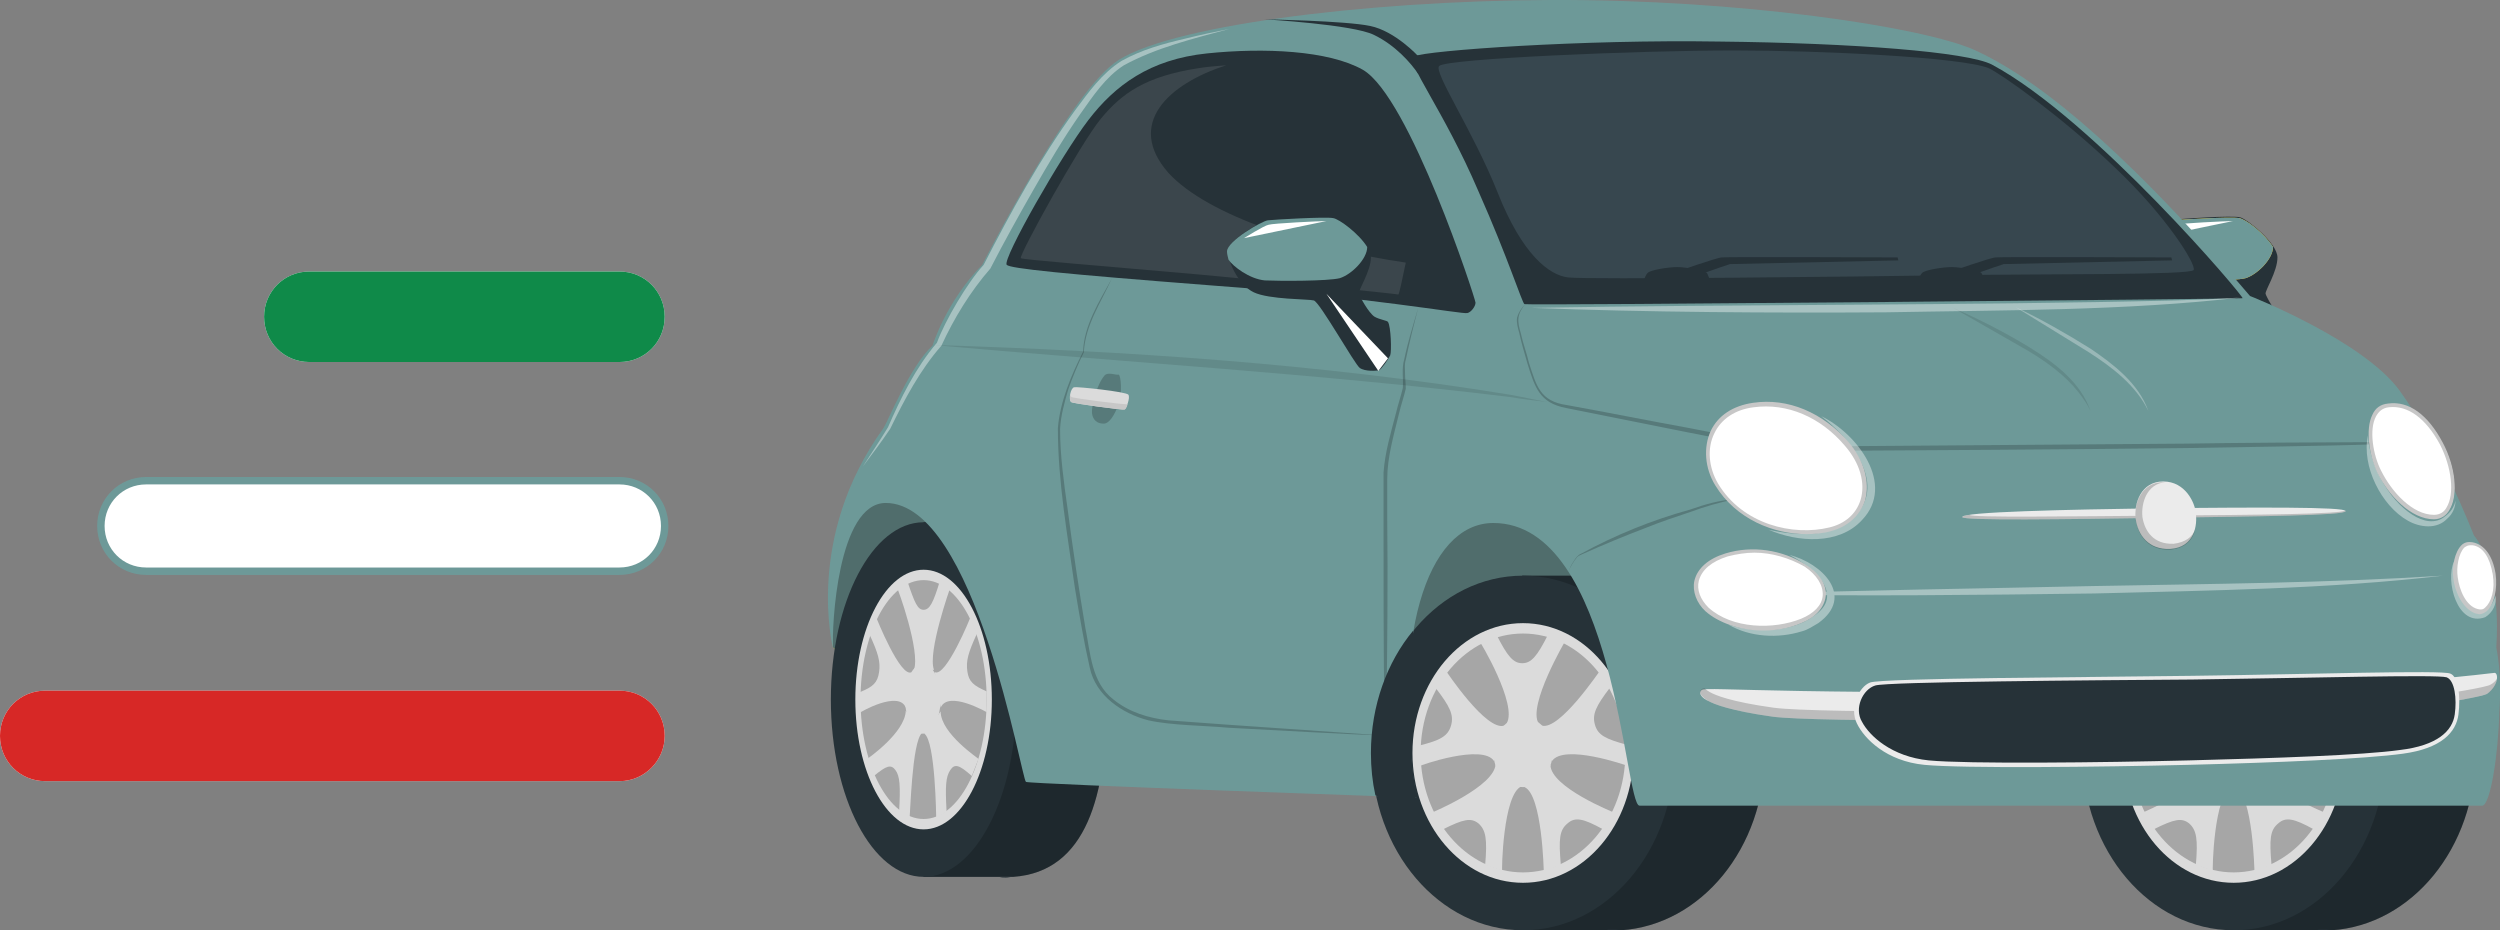 <?xml version="1.0" encoding="utf-8"?>
<!-- Generator: Adobe Illustrator 27.9.4, SVG Export Plug-In . SVG Version: 9.03 Build 54784)  -->
<svg version="1.1" id="Livello_1" xmlns="http://www.w3.org/2000/svg" xmlns:xlink="http://www.w3.org/1999/xlink" x="0px" y="0px"
	 viewBox="0 0 337 125.4" style="enable-background:new 0 0 337 125.4;" xml:space="preserve">
<rect x="0" y="0" width="337" height="125.4" fill="#808080" stroke="none"/>
<style type="text/css">
	.st0{fill:#6D9998;}
	.st1{fill:#263238;}
	.st2{fill:#FFC727;}
	.st3{fill:#FFFFFF;}
	.st4{fill:#506D6C;}
	.st5{opacity:0.2;enable-background:new    ;}
	.st6{fill:#DBDBDB;}
	.st7{fill:#A6A6A6;}
	.st8{fill:#37474F;}
	.st9{opacity:0.1;fill:#FFFFFF;enable-background:new    ;}
	.st10{opacity:0.2;}
	.st11{fill:#EBEBEB;}
	.st12{opacity:0.1;}
	.st13{opacity:0.3;fill:#FFFFFF;enable-background:new    ;}
	.st14{fill:#C7C7C7;}
	.st15{opacity:0.4;}
	.st16{fill:#D72826;}
	.st17{fill:#FFFFFF;stroke:#6D9998;stroke-miterlimit:10;}
	.st18{fill:#0F8A49;}
</style>
<g>
	<g id="Small_car_00000099635812724431704920000012575193136820008342_">
		<g>
			<g>
				<path class="st1" d="M309.3,43.4c-0.1-0.2-1.1-0.3-1.8-0.7c-0.8-0.5-2-2.7-2.1-3.1s1.6-3,1.6-4.9s-4-5.1-5-5.4s-8.1,0.2-8.8,0.3
					c-0.8,0.1-5.5,2.8-5.5,4.2s1.4,4.6,3.5,5.6s7.4,0.9,8.1,1.1c0.8,0.2,5.5,8.6,6.2,9.1s2.3,0.4,2.6,0.3c0.3-0.1,1.2-1.4,1.5-2
					C309.7,47.4,309.6,44,309.3,43.4z"/>
				<path class="st2" d="M306.4,33.3L306.4,33.3c0,1.6-2.1,3.7-3.7,4.2c-1.6,0.4-8,0.4-10.1,0.3c-2.1-0.2-4.3-1.9-4.9-2.8l0,0
					c-0.1-0.4-0.2-0.8-0.2-1.1c0-1.4,4.7-4.1,5.5-4.2s7.8-0.5,8.8-0.3C302.7,29.5,305.3,31.5,306.4,33.3z"/>
				<path class="st0" d="M306.4,33.3L306.4,33.3c0,1.6-2.1,3.7-3.7,4.2c-1.6,0.4-8,0.4-10.1,0.3c-2.1-0.2-4.3-1.9-4.9-2.8l0,0
					c-0.1-0.4-0.2-0.8-0.2-1.1c0-1.4,4.7-4.1,5.5-4.2s7.8-0.5,8.8-0.3C302.7,29.5,305.3,31.5,306.4,33.3z"/>
				<g>
					<polygon class="st3" points="308,50 300.9,39.6 309.3,48.3 					"/>
					<path class="st3" d="M289.9,32.1c0,0,2.7-1.7,3.3-1.8c0.6-0.2,6.9-0.5,7.8-0.5"/>
				</g>
			</g>
			<g>
				<path class="st2" d="M191,107.4l30,1.1c0,0-0.8-40.9-19.2-41.9C183.4,65.6,191,107.4,191,107.4z"/>
				<path class="st4" d="M191,107.4l30,1.1c0,0-0.8-40.9-19.2-41.9C183.4,65.6,191,107.4,191,107.4z"/>
			</g>
			<g>
				<path class="st2" d="M112.3,87.3l25.9,18c0,0-6.1-40.2-17.3-40.9C109.8,63.7,112.3,87.3,112.3,87.3z"/>
				<path class="st4" d="M112.3,87.3l25.9,18c0,0-6.1-40.2-17.3-40.9C109.8,63.7,112.3,87.3,112.3,87.3z"/>
			</g>
			<g>
				<g>
					<path class="st1" d="M237.9,101.5c0,12.8-8.6,23.2-19.4,23.9c-0.1,0-0.1,0-0.1,0h-13.2V77.6h13.3v0.1
						C229.3,78.3,237.9,88.7,237.9,101.5z"/>
					<path class="st5" d="M237.9,101.5c0,12.8-8.6,23.2-19.4,23.9c-0.1,0-0.1,0-0.1,0h-13.2V77.6h13.3v0.1
						C229.3,78.3,237.9,88.7,237.9,101.5z"/>
				</g>
				<ellipse class="st1" cx="205.3" cy="101.5" rx="20.4" ry="23.9"/>
				<path class="st1" d="M218.4,125.3c-0.3,0-0.7,0.1-0.9,0.1c-0.3,0-0.7,0-0.9-0.1H218.4z"/>
				<ellipse class="st6" cx="205.3" cy="101.5" rx="14.9" ry="17.5"/>
				<ellipse class="st7" cx="205.3" cy="101.5" rx="13.8" ry="16.1"/>
				<g>
					<g>
						<path class="st6" d="M203.1,97.5h4.3c-1.5-2.4,3.6-11.1,3.6-11.1l-2.3-0.9c-1.5,3-2.3,3.9-3.5,3.9s-2-0.9-3.5-3.9l-2.3,0.9
							C199.5,86.4,204.6,95,203.1,97.5z"/>
						<path class="st6" d="M207.8,97.8l1.4,4.8c1.6-2.4,10.1,0.6,10.1,0.6v-2.8c-2.9-0.8-3.9-1.3-4.3-2.7c-0.4-1.4,0.1-2.5,2.1-5.1
							l-1.4-2.2C215.7,90.3,210.2,98.6,207.8,97.8z"/>
						<path class="st6" d="M209,103.1l-3.5,3c2.4,1,2.6,11.4,2.6,11.4l2.3-0.9c-0.3-3.5-0.2-4.7,0.9-5.6c1-0.9,2.1-0.7,4.8,0.8
							l1.4-2.3C217.5,109.5,209,106.1,209,103.1z"/>
						<path class="st6" d="M205.1,106l-3.5-3c-0.1,3-8.5,6.5-8.5,6.5l1.4,2.3c2.8-1.4,3.8-1.6,4.8-0.8c1,0.9,1.2,2.1,0.9,5.6
							l2.3,0.8C202.4,117.5,202.6,107,205.1,106z"/>
						<path class="st6" d="M201.4,102.6l1.4-4.8c-2.4,0.9-7.9-7.4-7.9-7.4l-1.4,2.3c2,2.6,2.5,3.7,2.1,5.1s-1.4,2-4.3,2.7v2.8
							C191.3,103.2,199.9,100.2,201.4,102.6z"/>
					</g>
					<path class="st6" d="M201.3,101.4c0,2.6,1.8,4.7,4,4.7s4-2.1,4-4.7s-1.8-4.7-4-4.7S201.3,98.8,201.3,101.4z"/>
				</g>
			</g>
			<g>
				<g>
					<path class="st1" d="M333.7,101.5c0,12.8-8.6,23.2-19.4,23.9c-0.1,0-0.1,0-0.1,0H301V77.6h13.2v0.1
						C325.1,78.3,333.7,88.7,333.7,101.5z"/>
					<path class="st5" d="M333.7,101.5c0,12.8-8.6,23.2-19.4,23.9c-0.1,0-0.1,0-0.1,0H301V77.6h13.2v0.1
						C325.1,78.3,333.7,88.7,333.7,101.5z"/>
				</g>
				<ellipse class="st1" cx="301.1" cy="101.5" rx="20.4" ry="23.9"/>
				<path class="st1" d="M314.2,125.3c-0.3,0-0.7,0.1-0.9,0.1c-0.3,0-0.7,0-0.9-0.1H314.2z"/>
				<ellipse class="st6" cx="301.1" cy="101.5" rx="14.9" ry="17.5"/>
				<ellipse class="st7" cx="301.1" cy="101.5" rx="13.8" ry="16.1"/>
				<g>
					<g>
						<path class="st6" d="M298.9,97.5h4.3c-1.5-2.4,3.6-11.1,3.6-11.1l-2.3-0.9c-1.5,3-2.3,3.9-3.5,3.9s-2-0.9-3.5-3.9l-2.3,0.9
							C295.3,86.4,300.4,95,298.9,97.5z"/>
						<path class="st6" d="M303.6,97.8l1.4,4.8c1.6-2.4,10.1,0.6,10.1,0.6v-2.8c-2.9-0.8-3.9-1.3-4.3-2.7c-0.4-1.4,0.1-2.5,2.1-5.1
							l-1.4-2.2C311.4,90.3,306.1,98.6,303.6,97.8z"/>
						<path class="st6" d="M304.8,103.1l-3.5,3c2.4,1,2.6,11.4,2.6,11.4l2.3-0.9c-0.3-3.5-0.2-4.7,0.9-5.6c1-0.9,2.1-0.7,4.8,0.8
							l1.4-2.3C313.3,109.5,304.8,106.1,304.8,103.1z"/>
						<path class="st6" d="M300.9,106l-3.5-3c-0.1,3-8.5,6.5-8.5,6.5l1.4,2.3c2.8-1.4,3.8-1.6,4.8-0.8c1,0.9,1.2,2.1,0.9,5.6
							l2.3,0.8C298.2,117.5,298.4,107,300.9,106z"/>
						<path class="st6" d="M297.2,102.6l1.4-4.8c-2.4,0.9-7.9-7.4-7.9-7.4l-1.4,2.3c2,2.6,2.5,3.7,2.1,5.1s-1.4,2-4.3,2.7v2.8
							C287.1,103.2,295.7,100.2,297.2,102.6z"/>
					</g>
					<path class="st6" d="M297.1,101.4c0,2.6,1.8,4.7,4,4.7s4-2.1,4-4.7s-1.8-4.7-4-4.7C298.9,96.7,297.1,98.8,297.1,101.4z"/>
				</g>
			</g>
			<g>
				<g>
					<path class="st1" d="M149.2,94.3c0,12.8-2.7,23.2-12.6,23.9c-0.1,0-0.1,0-0.1,0h-12V70.4h12.1v0.1
						C146.4,71.1,149.2,81.5,149.2,94.3z"/>
					<path class="st5" d="M149.2,94.3c0,12.8-2.7,23.2-12.6,23.9c-0.1,0-0.1,0-0.1,0h-12V70.4h12.1v0.1
						C146.4,71.1,149.2,81.5,149.2,94.3z"/>
				</g>
				<path class="st1" d="M136.5,118.2c-0.3,0-0.6,0.1-0.9,0.1c-0.3,0-0.6,0-0.9-0.1H136.5z"/>
				<g>
					<ellipse class="st1" cx="124.5" cy="94.3" rx="12.5" ry="23.9"/>
					<ellipse class="st6" cx="124.5" cy="94.3" rx="9.2" ry="17.5"/>
					<ellipse class="st7" cx="124.5" cy="94.3" rx="8.5" ry="16.1"/>
					<g>
						<g>
							<path class="st6" d="M123.2,90.3h2.7c-0.9-2.4,2.2-11.1,2.2-11.1l-1.4-0.9c-0.9,3-1.4,3.9-2.2,3.9s-1.2-0.9-2.2-3.9l-1.4,0.9
								C121,79.2,124.1,87.8,123.2,90.3z"/>
							<path class="st6" d="M126,90.6l0.8,4.8c1-2.4,6.2,0.6,6.2,0.6v-2.8c-1.8-0.8-2.4-1.3-2.6-2.7s0.1-2.5,1.3-5.1l-0.9-2.2
								C130.9,83.1,127.5,91.4,126,90.6z"/>
							<path class="st6" d="M126.8,95.9l-2.2,3c1.5,1,1.6,11.4,1.6,11.4l1.4-0.9c-0.2-3.5-0.1-4.7,0.5-5.6s1.2-0.7,2.9,0.8l0.9-2.3
								C132,102.3,126.8,98.9,126.8,95.9z"/>
							<path class="st6" d="M124.3,98.8l-2.2-3c-0.1,3-5.2,6.5-5.2,6.5l0.9,2.3c1.7-1.4,2.3-1.6,2.9-0.8s0.7,2.1,0.5,5.6l1.4,0.8
								C122.7,110.3,122.9,99.9,124.3,98.8z"/>
							<path class="st6" d="M122.1,95.4l0.8-4.8c-1.5,0.9-4.8-7.4-4.8-7.4l-0.9,2.3c1.2,2.6,1.5,3.7,1.3,5.1s-0.8,2-2.6,2.7v2.8
								C115.9,96,121.2,93,122.1,95.4z"/>
						</g>
						<path class="st6" d="M122,94.2c0,2.6,1.1,4.7,2.4,4.7s2.4-2.1,2.4-4.7s-1.1-4.7-2.4-4.7S122,91.6,122,94.2z"/>
					</g>
				</g>
			</g>
			<path class="st0" d="M334.6,108.6c-1.4,0-111.6,0-113.6,0s-3.3-38.1-19.7-38.1c-9.1,0-13.8,16-10.4,37c0,0-52-1.8-52.6-2.1
				s-6.8-37.6-18.9-37.6c-6.5,0-7.3,16.7-7.1,19.6c0,0-3.9-14.9,6.8-29.7c0.5-0.7,3.6-8.4,6.6-11.1c0,0,1.8-5.9,6.7-10.9
				c0,0,11.3-22.3,17.8-27.2c6.4-4.9,33.4-8.4,58.8-8.5s50.3,3.6,57.3,6.8s18.4,11.3,37,33.1c0,0,15.3,6,20.2,12.8
				c5,6.8,10,19.5,10,19.5s3.7,3.9,3,15.1c0,0,0.8,3.4,0.4,8.7C336.8,101.5,335.7,108.6,334.6,108.6z"/>
			<g>
				<path class="st1" d="M135.7,35.7c0.5,0.5,7.3,1.2,27.9,2.8c20.6,1.5,33.6,3.9,34.2,3.7c0.5-0.1,1.1-0.9,1.1-1.4
					S190,13,183.7,9.4c-4.6-2.6-13.3-3-21-2.2s-12.4,4.3-16,9S135.1,34.9,135.7,35.7z"/>
				<path class="st1" d="M190.6,7.6c-1.2,0.7,4,7.2,8.7,18.2c4,9,5.9,15.1,6.2,15.2c0.4,0.2,96.4-0.7,96.8-0.8
					c0.3-0.1-20-24.1-33.8-31.5c-3.3-1.7-18.6-2.9-36.8-3.1C213.5,5.3,192.2,6.8,190.6,7.6z"/>
				<path class="st8" d="M194,8.9c-0.8,0.8,4.6,8.8,7.9,17.1s6.9,11.1,9.5,11.4s38.6-0.1,51.5-0.3c13-0.2,32.4,0,32.8-0.7
					c0.4-0.7-3.6-7.2-10.7-13.9c-7.1-6.8-15.2-12.5-16.9-13.3c-3.6-1.5-22.8-2.4-34.3-2.4C220.9,6.8,194.9,7.9,194,8.9z"/>
				<path class="st9" d="M189.5,35.4c-0.5,2.4-0.9,4.3-1,4.3c-0.4-0.1-14-1.5-26.9-2.7c-12.4-1.1-23.9-2-24-2.2
					c-0.2-0.5,8-15.4,10.8-18.8s6-5.7,13.1-6.8c1.2-0.2,2.5-0.3,3.8-0.4c-7.8,2.5-13.6,7.9-7.8,14.5
					C162.8,29.1,176.6,33.5,189.5,35.4z"/>
				<g>
					<path class="st1" d="M221.1,39.3h9.9c0,0-0.7-2.2-0.9-2.5c-0.3-0.3-2.8-0.8-4-0.8s-3.7,0.4-4,0.8
						C221.7,37.1,221.1,39.3,221.1,39.3z"/>
					<path class="st1" d="M225.8,36.7c0,0,5.7-2,6.3-2c0.5-0.1,23.7,0,23.7,0l0.1,0.4c0,0-22.3,0.5-22.7,0.5
						c-0.4,0.1-7.2,2.5-7.2,2.5L225.8,36.7z"/>
				</g>
				<g>
					<path class="st1" d="M258.1,39.3h9.9c0,0-0.7-2.2-0.9-2.5s-2.8-0.8-4-0.8s-3.7,0.4-4,0.8C258.7,37.1,258.1,39.3,258.1,39.3z"/>
					<path class="st1" d="M262.7,36.7c0,0,5.7-2,6.3-2c0.5-0.1,23.7,0,23.7,0l0.1,0.4c0,0-22.3,0.5-22.7,0.5
						c-0.4,0.1-7.2,2.5-7.2,2.5L262.7,36.7z"/>
				</g>
			</g>
			<g class="st10">
				<path d="M205.6,41c-0.4,0.5-0.8,1.1-0.9,1.8c-0.1,0.7,0.1,1.4,0.3,2.1c0.3,1.4,0.8,2.7,1.1,4c1,3.1,1.5,5.2,5.1,5.7
					c5.5,1,11,2.1,16.5,3.1l8.2,1.6c2.1,0.3,4.1,1,6.2,0.9c12-0.1,40.2-0.3,52.6-0.4c5.4-0.1,20-0.2,25.2-0.2c1.4,0,2.8,0,4.2-0.1
					c0.4,0.1,0.6-0.3,0.8-0.5c0.5-0.9,0.9-1.9,1.1-2.9c-0.3,1.1-0.7,2.4-1.4,3.4c-0.1,0.2-0.3,0.2-0.5,0.2c-1.4,0.1-2.8,0.1-4.2,0.2
					c-5.2,0.2-19.8,0.4-25.2,0.5c-16.9,0.2-35.5,0.3-52.6,0.4c-2.1,0.1-4.2-0.5-6.3-0.9l-8.2-1.6c-5.5-1.1-11-2.2-16.5-3.3
					c-3.6-0.7-4.2-2.8-5.2-6c-0.4-1.4-0.8-2.7-1.1-4.1c-0.2-0.7-0.4-1.4-0.3-2.1C204.7,42.1,205.1,41.5,205.6,41L205.6,41z"/>
				<path d="M233.9,67.3c-2.1,0.4-4.1,1-6,1.7c-1.8,0.6-4.2,1.4-5.9,2.1c-2.9,1.1-5.8,2.3-8.7,3.6c-0.2,0.1-0.5,0.2-0.7,0.4
					c-0.5,0.6-0.9,1.3-1.2,2c0.2-0.5,0.4-1,0.7-1.4c0.3-0.5,0.6-0.9,1.1-1.1c4.6-2.5,9.5-4.5,14.6-5.9
					C229.8,68,231.8,67.4,233.9,67.3L233.9,67.3z"/>
				<path d="M191.2,41.4c-0.6,2.3-1.2,4.7-1.7,7.1c-0.2,0.6-0.1,1.2-0.1,1.8c0,0.7,0.1,1.4,0.1,2.1c-0.2,0.9-0.7,2.4-0.9,3.3
					c-0.7,2.9-1.6,5.9-1.6,8.9c0,1.1,0,4.3,0,5.5c0.1,8.2,0,17.2-0.1,25.5c0.1,1.2,0.2,2.4,0.4,3.6c0.1,2.8,0.1,5.6,1,8.2
					c-1-2.6-1-5.5-1.2-8.2c-0.2-1.1-0.4-2.4-0.5-3.6c-0.1-8.3-0.1-17.2-0.1-25.5c0-1.7,0-4.7,0-6.4c0.2-2.8,1-5.4,1.7-8.1
					c0.2-0.9,0.7-2.4,0.9-3.3c0.1-1.2-0.2-2.6,0.2-3.9C189.8,46,190.5,43.8,191.2,41.4L191.2,41.4z"/>
				<path d="M149.9,37.5c-1.5,3.3-3.6,6.3-3.8,10c-0.8,1.6-1.5,3.3-2.1,5c-0.5,1.7-1,3.5-1.1,5.3c0,3.6,0.5,7.2,1,10.7
					c0.7,5.4,1.5,10.7,2.4,16.1c0.7,3.4,0.8,7.4,3.8,9.7c2.1,1.7,4.7,2.5,7.4,2.8l2.7,0.2c3.6,0.3,23.1,1.6,27.1,1.9
					c-7.2-0.3-14.4-0.7-21.7-1.1c-3.2-0.3-7.7-0.3-10.8-1c-3.5-0.9-7.1-3.3-7.9-7.1c-0.8-3.5-1.4-7.1-2-10.7
					c-1-7.2-2.3-14.3-2.3-21.6c0.3-3.6,1.8-7.1,3.4-10.3C146.1,43.9,148.2,40.6,149.9,37.5L149.9,37.5z"/>
			</g>
			<g>
				<path class="st11" d="M264.5,69.7c0,0.5,13.8,0.3,27.1,0.1c12.5-0.2,24.6-0.3,24.6-0.9s-12.2-0.5-24.8-0.4
					C278.1,68.7,264.5,69,264.5,69.7z"/>
				<path class="st5" d="M316.2,68.9c0,0.6-12.1,0.7-24.6,0.9c-13.3,0.2-27.1,0.4-27.1-0.1c0-0.1,0.4-0.2,1-0.3l0,0
					c0,0.4,13.5,0.2,26.5,0.1c12.1-0.1,23.9-0.2,24.1-0.7C316.2,68.9,316.2,68.9,316.2,68.9z"/>
				<g>
					<path class="st11" d="M291.6,64.9c-3,0-4,3-3.7,5.1s1.7,4.1,4.6,4c3.4-0.2,3.7-3.3,3.5-4.8C295.9,67.8,294.6,64.9,291.6,64.9z"
						/>
					<path class="st5" d="M295.9,71.4c-0.3,1.3-1.2,2.5-3.4,2.7c-2.9,0.1-4.3-1.9-4.6-4s0.7-5.1,3.7-5.1c0.1,0,0.2,0,0.3,0
						c-2.5,0.2-3.3,2.8-3.1,4.7c0.3,1.9,1.5,3.7,4.2,3.6C294.6,73.1,295.5,72.4,295.9,71.4z"/>
				</g>
			</g>
			<g>
				<g>
					<path class="st11" d="M229.4,93c0.7-0.5,12.6,0.9,67.8,0c25.7-0.4,38.6-2.3,39.1-2.3c0.5,0.1,0.5,1.7-1,2.8
						c-0.9,0.7-19.1,3.6-37.9,3.6c-16.8,0-52.8,0.3-58.5-0.5s-7.9-1.7-8.6-2.1C229.6,94.2,228.8,93.5,229.4,93z"/>
					<g class="st10">
						<path d="M336.6,91.5c-0.1,0.6-0.4,1.4-1.3,2c-0.9,0.7-19.1,3.6-37.9,3.6c-16.8,0-52.8,0.3-58.5-0.5s-7.9-1.7-8.6-2.1
							c-0.7-0.4-1.5-1.1-0.9-1.6c0.1-0.1,0.2-0.1,0.4-0.1c0.2,0.2,0.5,0.4,0.7,0.5c0.7,0.4,2.8,1.3,8.6,2.1
							c5.8,0.8,41.9,0.5,58.6,0.5c18.9,0,37.1-3,38-3.6C336.1,92.1,336.4,91.8,336.6,91.5z"/>
					</g>
				</g>
				<path class="st11" d="M252.1,92c1.7-0.6,29.3-0.7,43.4-0.9c15.8-0.2,33.7-0.8,34.8-0.3c1.1,0.4,1.4,3.1,1.1,5.5
					s-2.3,4.6-7.5,5.3c-5.1,0.7-17,1.2-28.9,1.5c-11.8,0.3-30.5,0.5-35.6,0s-8.1-3.5-9.1-5.6C249.3,95.5,250.5,92.6,252.1,92z"/>
				<path class="st1" d="M252.8,92.4c1.7-0.5,28.9-0.7,42.7-0.8c15.5-0.2,33.1-0.7,34.3-0.3c1.1,0.4,1.4,2.9,1.1,5
					c-0.3,2.2-2.3,4.2-7.4,4.8c-5,0.7-16.8,1.1-28.4,1.4c-11.6,0.3-30,0.5-35.1,0c-5-0.5-8-3.3-9-5.2
					C249.9,95.5,251.1,92.9,252.8,92.4z"/>
			</g>
			<path class="st1" d="M191.2,10c-1-1.5-3.1-3.9-6-5.3c-2.8-1.4-14.8-2.1-14.8-2.1s11,0.2,14.3,0.9c3.4,0.7,6.5,4.1,6.5,4.1V10
				L191.2,10z"/>
			<g>
				<path class="st1" d="M187.1,43.4c-0.1-0.2-1.1-0.3-1.8-0.7c-0.8-0.5-2-2.7-2.1-3.1c-0.2-0.4,1.6-3,1.6-4.9s-4-5.1-5-5.4
					s-8.1,0.2-8.8,0.3c-0.8,0.1-5.5,2.8-5.5,4.2s1.4,4.6,3.5,5.6s7.4,0.9,8.1,1.1c0.8,0.2,5.5,8.6,6.2,9.1s2.3,0.4,2.6,0.3
					c0.3-0.1,1.2-1.4,1.5-2C187.6,47.4,187.5,44,187.1,43.4z"/>
				<path class="st0" d="M184.3,33.3L184.3,33.3c0,1.6-2.1,3.7-3.7,4.2c-1.6,0.4-8,0.4-10.1,0.3c-2.1-0.2-4.3-1.9-4.9-2.8l0,0
					c-0.1-0.4-0.2-0.8-0.2-1.1c0-1.4,4.7-4.1,5.5-4.2s7.8-0.5,8.8-0.3C180.5,29.5,183.2,31.5,184.3,33.3z"/>
				<g>
					<polygon class="st3" points="185.8,50 178.8,39.6 187.1,48.3 					"/>
					<path class="st3" d="M167.7,32.1c0,0,2.7-1.7,3.3-1.8c0.6-0.2,6.9-0.5,7.8-0.5"/>
				</g>
			</g>
			<g class="st12">
				<path d="M125.7,46.5c25.9,0.8,52.1,2.5,77.8,6.7c1.7,0.3,3.4,0.7,5.1,1c-1.7-0.2-3.4-0.4-5.2-0.7
					C177.9,50.4,151.4,48.8,125.7,46.5L125.7,46.5z"/>
				<path d="M263.1,41.4c3.6,1.6,7.2,3.4,10.6,5.5c3.4,2.1,6.8,4.7,8.1,8.5c-0.4-0.9-1-1.7-1.6-2.5c-1.8-2.3-4.3-4.1-6.8-5.6
					C270.4,45.6,266.1,43.1,263.1,41.4L263.1,41.4z"/>
			</g>
			<path class="st13" d="M271.7,41.4c3.4,1.6,6.9,3.6,10.1,5.6c3.1,2.1,6.5,4.7,7.8,8.4c-1.7-3.5-4.9-5.9-8-7.9
				C278.7,45.7,274.6,43.2,271.7,41.4L271.7,41.4z"/>
			<g>
				<path class="st5" d="M148.9,50.6c-1.1,1.3-1.8,4.2-1.7,5.1c0.1,0.9,0.7,1.4,1.5,1.4c0.8,0.1,1.6-1.2,2.1-2.7
					c0.5-1.4,0.3-3.8,0-3.9C150.4,50.6,149.4,50.1,148.9,50.6z"/>
				<g>
					<path class="st6" d="M144.4,54.2c0.3,0.2,7,1.1,7.2,1s0.8-1.6,0.5-2s-6.9-1.1-7.3-1C144.3,52.3,144,53.9,144.4,54.2z"/>
					<path class="st14" d="M152,54.5c-0.1,0.4-0.3,0.7-0.4,0.7c-0.2,0.1-7-0.8-7.2-1s-0.2-0.5-0.1-1c0,0.1,0.1,0.2,0.1,0.3
						C144.7,53.7,151.1,54.5,152,54.5z"/>
				</g>
			</g>
			<path class="st1" d="M191,107.4c0,0-2.1,2-5.6-0.2c-0.4-1.8-0.6-3.7-0.6-5.7c0-6.4,2.2-12.3,5.7-16.5
				C190.5,90.1,189.3,99.1,191,107.4z"/>
			<g class="st15">
				<path class="st3" d="M116.3,62.9c1.1-1.7,2.3-3.5,3.4-5.3c1.7-3.9,3.7-8,6.6-11.4c1.1-3,4.1-8.1,6.3-10.5
					c3.7-7.2,7.6-14.3,12.3-20.8c1.8-2.4,3.6-5,6.3-6.7c2.7-1.5,5.6-2.3,8.6-3c2-0.5,3.9-0.9,5.9-1.3c-4.8,1.3-9.8,2.5-14.2,4.9
					c-2.5,1.6-4.2,4.2-5.9,6.6c-2.3,3.3-4.3,6.7-6.3,10.2s-4,7.1-5.8,10.6c-2.7,3.1-4.9,6.7-6.6,10.4c-2.9,3.3-5,7.3-6.9,11.2
					C118.8,59.6,117.5,61.3,116.3,62.9L116.3,62.9z"/>
				<path class="st3" d="M206.4,41.5c28.2-0.5,58.7-0.3,86.8-1c2.9-0.1,6.1-0.2,8.9-0.4c-15.6,1.8-32.1,1.7-47.9,2
					C238.9,42.2,222,42.1,206.4,41.5L206.4,41.5z"/>
				<path class="st3" d="M235.1,80.1c13.3-0.5,33.6-0.8,47.1-1.1c15.7-0.3,31.4-0.4,47.1-1.4c-15.3,1.8-31.6,2-47,2.4
					C267,80.2,250.3,80.4,235.1,80.1L235.1,80.1z"/>
				<path class="st3" d="M245.5,56.1c4.8,2.3,10.1,9.2,5.5,14c-3.1,3.4-8.7,3-12.6,1.3c3.8,0.9,9.1,1.1,11.8-2
					C254.3,65,249.3,59,245.5,56.1L245.5,56.1z"/>
				<path class="st3" d="M241.2,74.8c4.4,1.1,8.9,5.6,3.9,9.2c-0.7,0.4-1.4,0.9-2.2,1.1c-3.2,1-7,0.8-9.9-0.9
					c3.4,1.1,8.5,1.1,11.4-1.1C248.9,80.2,244.4,76.4,241.2,74.8L241.2,74.8z"/>
				<path class="st3" d="M319.2,58.7c0.2,3.9,2.7,8.6,6,10.7c1.4,0.9,3.1,1.3,4.4,0.2c0.7-0.5,1.2-1.2,1.4-2.1
					c0,0.9-0.4,1.8-1.1,2.4c-1.4,1.5-3.7,1.2-5.3,0.3C321,68.2,318.3,62.8,319.2,58.7L319.2,58.7z"/>
				<path class="st3" d="M330.8,75.7c-0.1,2.1,2,9.3,4.9,6c0.3-0.4,0.5-0.8,0.7-1.4c0.2,1.1-0.4,2.3-1.4,2.9
					C331.2,84.6,329.6,78.2,330.8,75.7L330.8,75.7z"/>
			</g>
			<g>
				<g>
					<path class="st3" d="M322,54.7c-3.3,0.5-2.7,6.1-1.2,9c1.5,2.9,4.3,6.1,7.4,6.1c3,0,3.5-5.3,1.1-9.9
						C327.1,56,324.6,54.3,322,54.7z"/>
					<path class="st14" d="M328.1,70c-3.1,0-6.1-3.2-7.6-6.2c-1.1-2.3-1.7-5.9-0.7-7.9c0.4-0.9,1.1-1.4,2.1-1.5l0,0
						c2.8-0.4,5.4,1.5,7.4,5.3c1.7,3.2,2.1,7,0.9,9C329.8,69.5,329,70,328.1,70z M322,54.9L322,54.9c-0.8,0.1-1.3,0.5-1.7,1.2
						c-1,1.8-0.4,5.3,0.7,7.4c1.4,2.8,4.2,5.9,7.1,5.9c0.8,0,1.4-0.4,1.7-1c1.1-1.8,0.7-5.4-0.9-8.5C327,56.4,324.6,54.6,322,54.9z"
						/>
				</g>
				<g>
					<path class="st3" d="M236.4,54.7c-6.1,0.8-7.4,6.5-4.9,10.7c3.5,5.9,10.6,7.2,15.2,6c5.2-1.3,6.2-6.8,2.3-11.4
						C245.5,55.9,240.8,54.1,236.4,54.7z"/>
					<path class="st14" d="M243.5,72c-4.4,0-9.5-2-12.3-6.6c-1.4-2.3-1.6-5.1-0.6-7.3c1-2.1,3-3.4,5.7-3.8l0,0
						c4.7-0.7,9.4,1.3,12.9,5.3c2.1,2.5,2.9,5.4,2.2,7.9c-0.7,2-2.3,3.5-4.6,4.1C245.8,71.9,244.6,72,243.5,72z M236.4,54.9
						c-2.5,0.3-4.4,1.6-5.3,3.5c-1,2-0.8,4.6,0.5,6.8c3.3,5.5,10.1,7.1,15,5.9c2.1-0.5,3.6-1.8,4.2-3.7c0.7-2.3-0.1-5-2.1-7.3
						C245.4,56.2,240.9,54.3,236.4,54.9L236.4,54.9z"/>
				</g>
			</g>
			<g>
				<g>
					<path class="st3" d="M333.3,73.3c-1.8-0.3-2.5,2.8-2.3,4.6c0.3,1.8,1.2,4,2.8,4.6c1.6,0.5,2.8-2.2,2.3-5.1
						C335.7,74.9,334.7,73.5,333.3,73.3z"/>
					<path class="st14" d="M334.2,82.8c-0.2,0-0.3-0.1-0.5-0.1c-1.7-0.6-2.8-2.9-3-4.8c-0.2-1.5,0.2-3.5,1.1-4.4
						c0.4-0.4,0.9-0.5,1.5-0.4l0,0c1.6,0.3,2.7,1.8,3.1,4.2c0.3,2.1-0.2,4.2-1.2,5.1C334.9,82.6,334.6,82.8,334.2,82.8z M333,73.5
						c-0.3,0-0.5,0.1-0.8,0.3c-0.8,0.8-1.1,2.7-0.9,4c0.2,1.7,1.1,3.9,2.7,4.3c0.4,0.1,0.7,0.1,1-0.2c0.8-0.7,1.4-2.4,1-4.6
						s-1.3-3.6-2.7-3.8l0,0C333.1,73.5,333,73.5,333,73.5z"/>
				</g>
				<g>
					<path class="st3" d="M232.8,74.8c-4.7,1.4-5.2,5.1-2.7,7.4c3.5,3.1,9.2,3,12.7,1.6c3.9-1.6,4.1-5.2,0.5-7.5
						C240.1,74.3,236.3,73.8,232.8,74.8z"/>
					<path class="st14" d="M237.7,85c-3.2,0-6.1-1.1-7.8-2.6c-1.2-1.1-1.8-2.7-1.5-4.1c0.4-1.7,1.9-3,4.2-3.7l0,0
						c3.6-1.1,7.6-0.5,10.8,1.5c1.9,1.2,2.9,2.8,2.7,4.3s-1.3,2.8-3.3,3.6C241.2,84.7,239.4,85,237.7,85z M236.5,74.5
						c-1.2,0-2.4,0.2-3.6,0.5l0,0c-2.2,0.7-3.5,1.8-3.9,3.3c-0.3,1.2,0.2,2.5,1.3,3.6c3.2,2.9,8.8,3,12.5,1.5
						c1.7-0.7,2.8-1.8,2.9-3.1c0.1-1.4-0.8-2.8-2.4-3.9C241.2,75.2,238.8,74.5,236.5,74.5z"/>
				</g>
			</g>
		</g>
	</g>
	<g>
		<path class="st3" d="M83.5,105.3H6.1c-3.4,0-6.1-2.7-6.1-6.1l0,0c0-3.4,2.7-6.1,6.1-6.1h77.4c3.4,0,6.1,2.7,6.1,6.1l0,0
			C89.6,102.5,86.9,105.3,83.5,105.3z"/>
		<path class="st3" d="M83.5,77H19.7c-3.4,0-6.1-2.7-6.1-6.1l0,0c0-3.4,2.7-6.1,6.1-6.1h63.8c3.4,0,6.1,2.7,6.1,6.1l0,0
			C89.6,74.3,86.9,77,83.5,77z"/>
		<path class="st3" d="M83.5,48.8H41.7c-3.4,0-6.1-2.7-6.1-6.1l0,0c0-3.4,2.7-6.1,6.1-6.1h41.8c3.4,0,6.1,2.7,6.1,6.1l0,0
			C89.6,46.1,86.9,48.8,83.5,48.8z"/>
	</g>
	<path class="st16" d="M83.5,105.3H6.1c-3.4,0-6.1-2.7-6.1-6.1l0,0c0-3.4,2.7-6.1,6.1-6.1h77.4c3.4,0,6.1,2.7,6.1,6.1l0,0
		C89.6,102.5,86.9,105.3,83.5,105.3z"/>
	<path class="st17" d="M83.5,77H19.7c-3.4,0-6.1-2.7-6.1-6.1l0,0c0-3.4,2.7-6.1,6.1-6.1h63.8c3.4,0,6.1,2.7,6.1,6.1l0,0
		C89.6,74.3,86.9,77,83.5,77z"/>
	<path class="st18" d="M83.5,48.8H41.7c-3.4,0-6.1-2.7-6.1-6.1l0,0c0-3.4,2.7-6.1,6.1-6.1h41.8c3.4,0,6.1,2.7,6.1,6.1l0,0
		C89.6,46.1,86.9,48.8,83.5,48.8z"/>
</g>
</svg>
